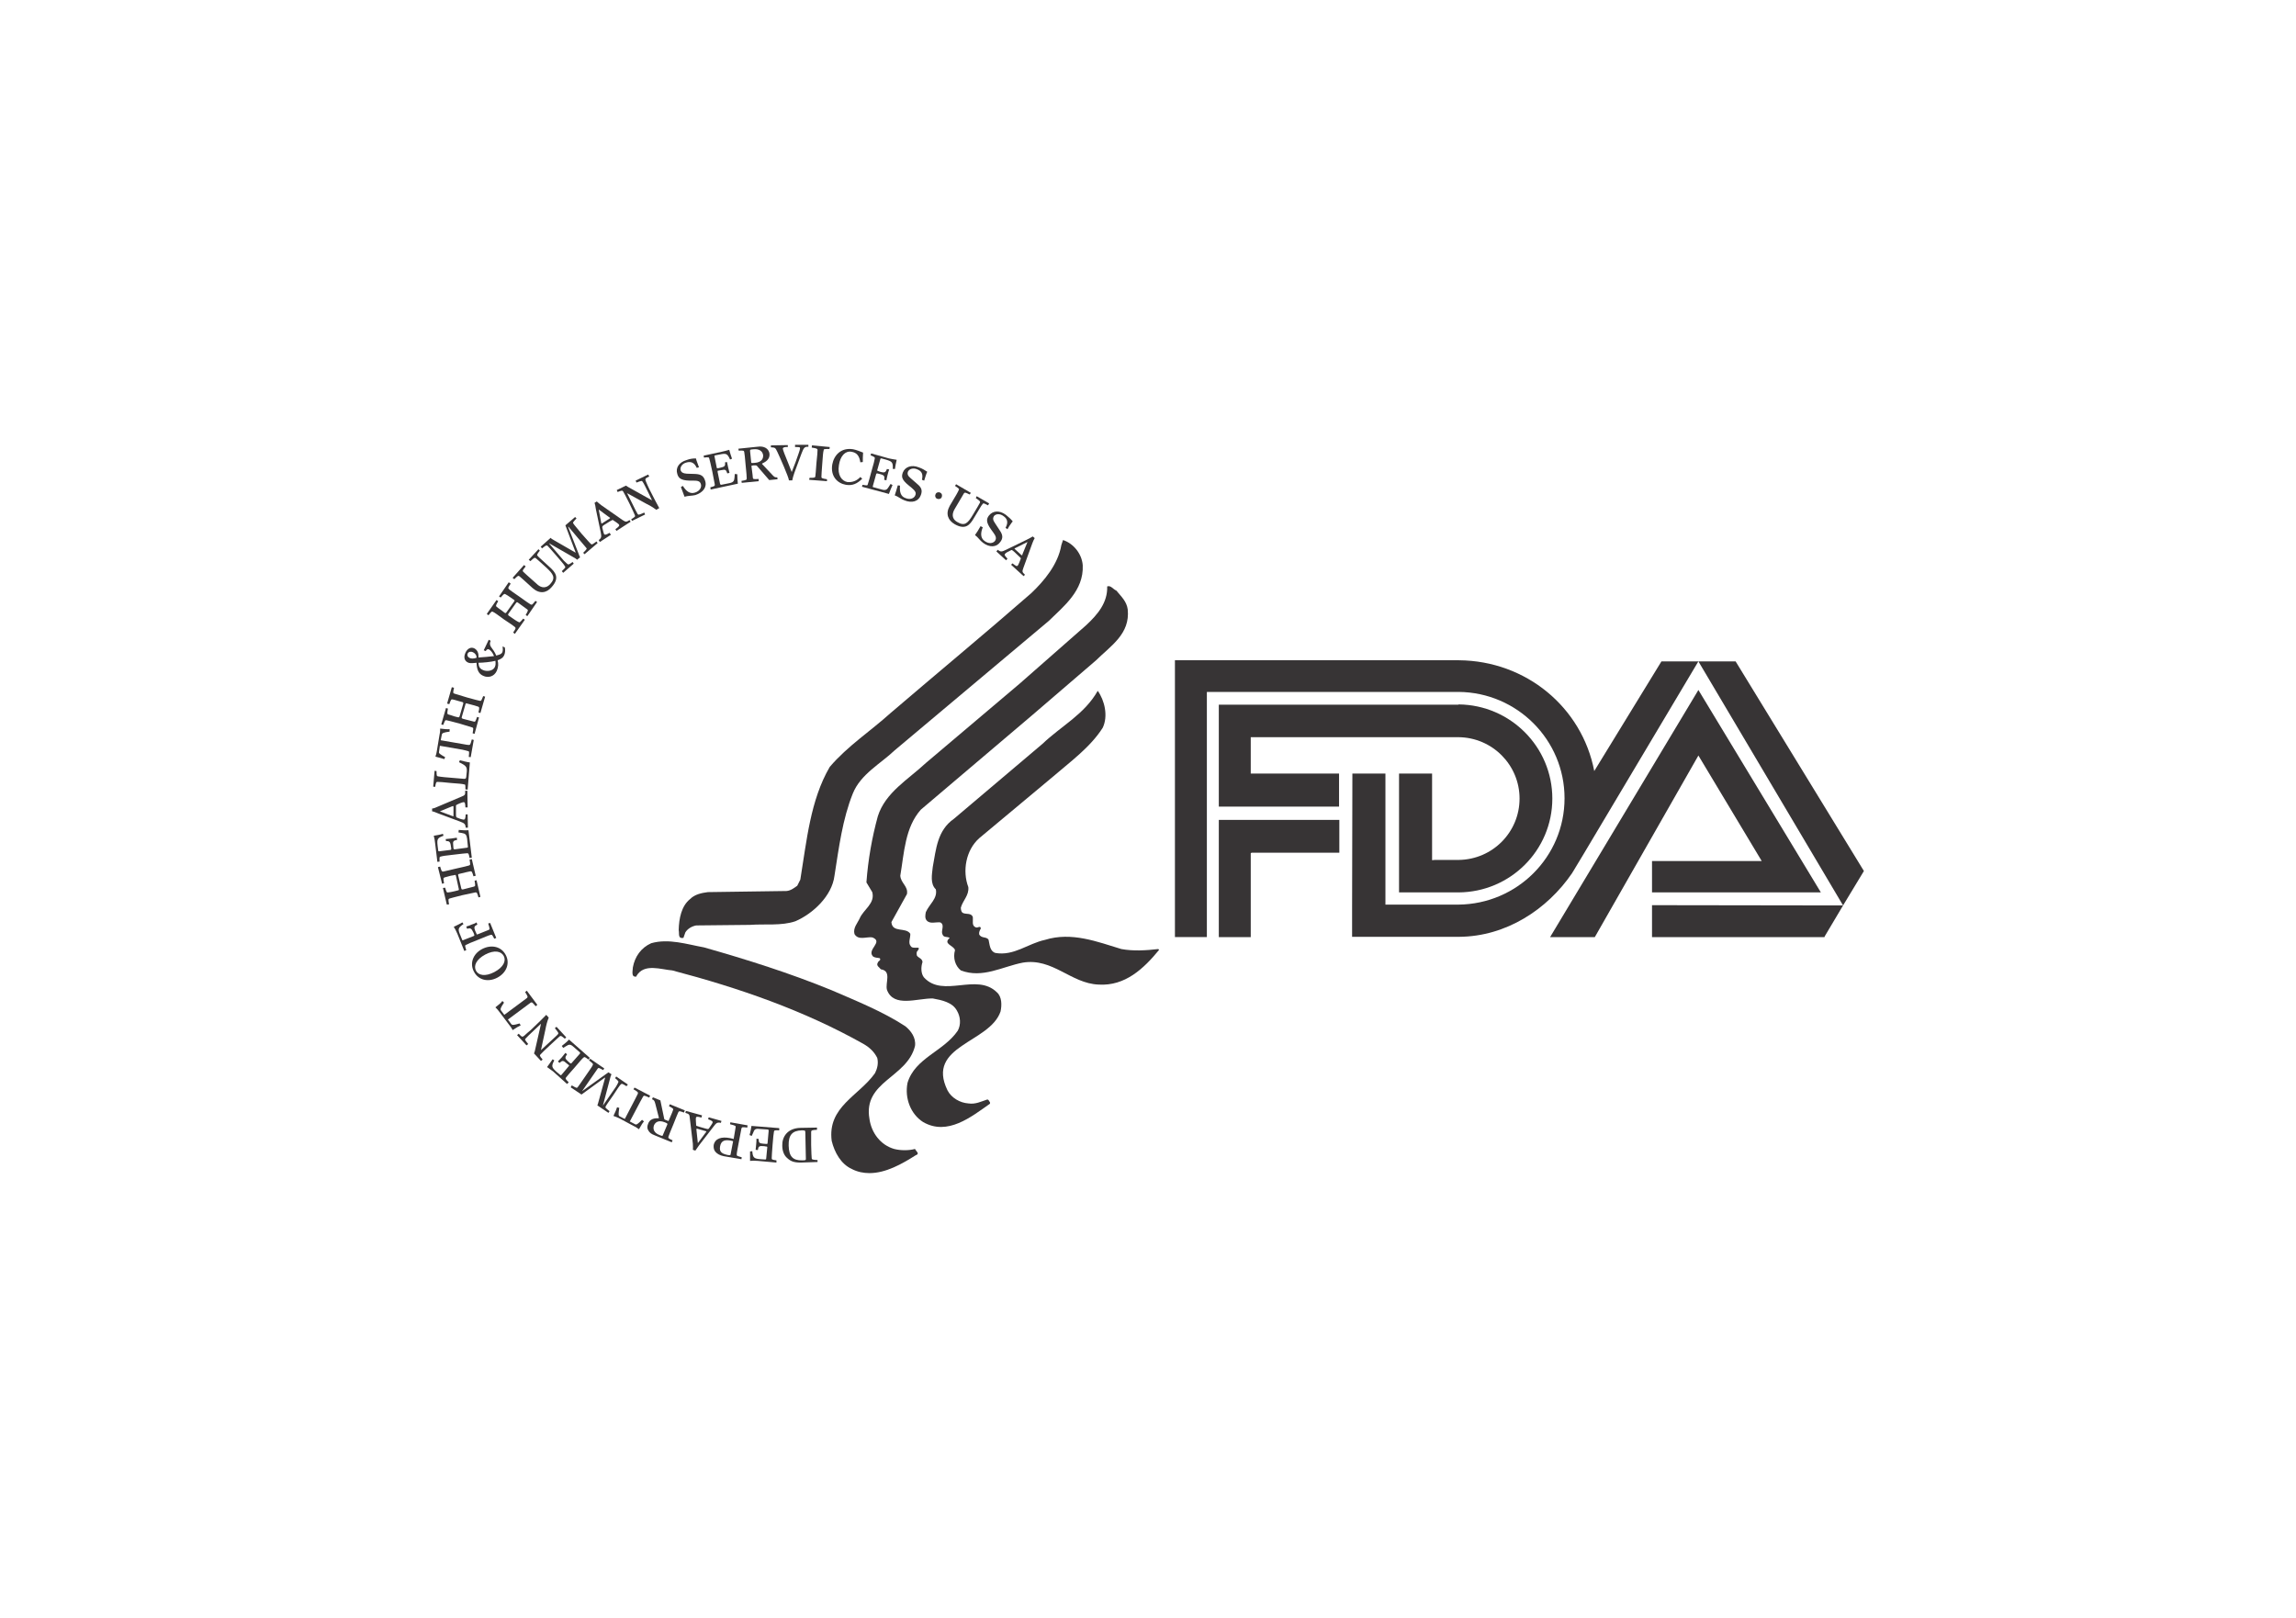 <?xml version="1.0" encoding="UTF-8"?>
<!DOCTYPE svg PUBLIC "-//W3C//DTD SVG 1.1//EN" "http://www.w3.org/Graphics/SVG/1.1/DTD/svg11.dtd">
<!-- Creator: CorelDRAW X7 -->
<svg xmlns="http://www.w3.org/2000/svg" xml:space="preserve" width="8.268in" height="5.827in" version="1.1" style="shape-rendering:geometricPrecision; text-rendering:geometricPrecision; image-rendering:optimizeQuality; fill-rule:evenodd; clip-rule:evenodd"
viewBox="0 0 8268 5827"
 xmlns:xlink="http://www.w3.org/1999/xlink">
 <defs>
  <style type="text/css">
   <![CDATA[
    .fil0 {fill:#373435}
   ]]>
  </style>
 </defs>
 <g id="Layer_x0020_1">
  <g id="_2706500128512">
   <g>
    <path class="fil0" d="M3899 2036c4,91 -68,147 -122,200l-556 467c-49,47 -122,85 -150,155 -37,92 -50,194 -66,296 -9,73 -78,137 -141,164 -50,17 -109,9 -163,13l-194 2c-16,3 -31,12 -39,25l-7 20c-21,3 -14,-15 -17,-28 1,-43 10,-87 41,-112 17,-17 41,-22 64,-25l283 -4c15,-1 28,-11 39,-19l11 -22c23,-140 36,-286 106,-406 65,-76 146,-128 219,-194 167,-143 341,-287 507,-432 46,-44 96,-103 108,-173l6 -18c37,12 68,49 71,91z"/>
    <path class="fil0" d="M4061 2195c9,88 -60,130 -115,184l-227 195 -403 342c-57,64 -60,155 -74,238 2,27 29,38 24,66l-56 101c3,40 52,17 68,42 1,15 -9,33 2,45 8,13 41,-5 24,17 -5,4 -3,13 -2,17 7,9 19,10 20,23 -6,17 -6,41 5,55 69,76 190,-18 263,54 18,16 18,46 13,69 -39,114 -270,122 -191,284 14,27 45,45 75,47 26,4 46,-7 68,-14 6,0 7,7 10,10l0 5c-67,47 -153,117 -241,66 -44,-28 -67,-85 -56,-141 27,-90 130,-113 181,-188 12,-22 10,-50 -3,-72 -16,-30 -54,-38 -87,-44 -56,-1 -141,34 -165,-31 -7,-25 18,-68 -22,-74 -5,-7 -18,-13 -11,-24 2,-7 13,-8 7,-16 -8,-2 -18,-1 -25,-7 -22,-25 40,-52 -2,-68 -21,-3 -50,12 -64,-12 -6,-22 11,-39 19,-57 14,-32 56,-53 45,-94l-21 -35c6,-82 20,-161 41,-238 27,-86 110,-133 173,-192l338 -286 239 -210c42,-39 78,-82 76,-140 13,-5 22,11 33,15 19,23 37,39 41,68z"/>
    <path class="fil0" d="M3971 2621c-45,71 -119,124 -185,181l-260 217c-48,43 -61,118 -39,176 3,30 -20,48 -27,74 0,8 2,18 10,20 11,4 27,-1 33,13 2,15 -5,32 11,38 7,3 17,-8 18,4 -4,7 -7,13 -6,21 8,16 27,7 34,20 4,17 4,40 24,47 67,12 118,-34 179,-47 96,-30 189,7 275,33 43,8 90,5 133,0l3 3c-55,67 -122,131 -218,125 -100,-4 -165,-97 -273,-79 -73,14 -145,58 -223,28 -20,-16 -29,-45 -21,-73 -4,-17 -45,-22 -19,-44 -9,-6 -22,0 -26,-13 -7,-13 10,-34 -8,-43 -16,-2 -37,7 -49,-7 -7,-8 -5,-20 -3,-30 12,-28 43,-49 36,-82 -21,-20 -14,-53 -11,-81 12,-64 16,-131 76,-173l319 -270c68,-65 151,-106 199,-191 25,35 38,91 18,133z"/>
    <path class="fil0" d="M2994 3566c90,39 185,77 266,130 20,16 39,41 35,71 -28,115 -188,127 -164,263 7,50 40,94 89,108 23,6 53,6 75,0 4,9 19,17 2,23 -49,31 -107,64 -166,64 -21,0 -43,-4 -64,-15 -39,-18 -62,-60 -72,-101 -16,-123 98,-162 156,-244 8,-16 13,-35 8,-55 -11,-22 -27,-37 -49,-50 -215,-121 -449,-202 -689,-265 -40,-3 -102,-27 -129,20l0 2c-21,4 -13,-22 -13,-33 7,-39 30,-71 66,-87 63,-18 129,4 190,15 155,44 310,93 459,154z"/>
    <path class="fil0" d="M2900 4078c0,-7 -2,-7 -13,-7 -34,1 -48,17 -47,55 1,39 15,54 49,53 12,0 13,-1 13,-5l-2 -96zm42 -9c-19,1 -20,2 -21,7 0,6 0,20 0,48 1,27 1,41 2,48 1,4 2,5 21,6l0 7 -61 2c-25,0 -36,-5 -48,-16 -11,-9 -18,-25 -18,-45 -1,-31 18,-63 66,-64l59 -1 0 8z"/>
    <path class="fil0" d="M2806 4071c-17,-1 -18,0 -19,5 -1,6 -3,20 -5,48 -2,27 -3,41 -3,47 0,5 1,6 17,8l0 8 -67 -6c-10,-1 -20,-1 -28,0 0,-9 0,-29 0,-34l8 -1c2,24 6,27 31,29l16 1c2,0 3,-1 3,-3l4 -41c0,-2 -1,-3 -6,-3l-5 -1c-19,-2 -21,1 -23,14l-8 -1c1,-6 1,-11 2,-20 1,-7 1,-15 1,-20l8 1c0,13 2,16 16,17l12 1c2,0 4,0 4,-3l4 -45c0,-2 -1,-4 -3,-4l-30 -2c-15,-2 -19,2 -23,14l-5 11 -8 -3c3,-9 6,-26 7,-33l100 8 0 8z"/>
    <path class="fil0" d="M2640 4110c-3,-1 -5,-1 -8,-2 -18,-3 -35,-3 -39,21 -4,22 10,27 29,31 8,1 9,0 9,-3l9 -47zm51 -49c-18,-2 -19,-2 -21,3 -1,5 -4,20 -9,47 -5,27 -8,41 -8,47 0,5 1,5 18,10l-1 7 -64 -11c-14,-3 -23,-8 -30,-16 -5,-6 -7,-14 -6,-24 5,-24 28,-31 59,-25 5,1 10,2 13,3l7 -42c1,-5 0,-6 -20,-11l1 -7 62 11 -1 8z"/>
    <path class="fil0" d="M2510 4065c-1,0 -2,0 -2,1 0,1 0,3 0,4l5 47 29 -39c1,-1 1,-1 2,-2 0,-1 -1,-1 -2,-2l-32 -9zm86 -21c-14,-3 -17,1 -27,14l-51 66c-8,11 -10,14 -14,20l-9 -3c1,-5 0,-16 0,-22l-11 -92c-1,-13 -2,-15 -16,-19l2 -7 58 16 -2 8c-17,-5 -19,-3 -20,1 -1,4 1,25 1,27 0,1 1,2 2,2 4,2 13,4 30,9 11,3 11,3 14,0 7,-10 12,-18 13,-20 1,-5 0,-7 -16,-13l2 -7 46 13 -2 7z"/>
    <path class="fil0" d="M2403 4050c1,-3 1,-4 -9,-8 -25,-10 -35,2 -39,11 -5,14 1,27 18,34 12,5 13,5 14,1l16 -38zm60 -43c-16,-6 -17,-6 -20,-2 -3,6 -8,19 -18,44 -11,26 -16,39 -18,45 -1,5 0,6 15,13l-3 7 -61 -25c-13,-5 -18,-9 -23,-17 -5,-7 -5,-16 -1,-25 9,-25 38,-18 38,-20 1,0 1,-2 0,-4l-12 -47c-3,-11 -4,-14 -12,-17l3 -7 27 11 14 67c1,2 2,3 9,5 6,3 7,3 7,1 13,-29 14,-34 16,-39 1,-4 0,-5 -15,-13l3 -7 54 22 -3 8z"/>
    <path class="fil0" d="M2338 3953c-18,-8 -19,-8 -22,-4 -2,3 -5,9 -10,18l-38 72 19 10c5,3 10,-1 25,-16l7 6c-5,5 -10,14 -18,28 -3,-2 -6,-4 -9,-6 -3,-2 -6,-4 -9,-5l-54 -29c-7,-3 -13,-5 -20,-8 7,-14 11,-24 13,-31l8 2c-3,22 -4,28 2,31l18 9 38 -73c5,-9 7,-15 9,-18 1,-5 1,-6 -16,-16l4 -6 56 29 -3 7z"/>
    <path class="fil0" d="M2256 3912c-16,-10 -17,-10 -21,-6 -4,4 -12,16 -27,39 -16,23 -24,34 -27,40 -2,4 -1,5 14,17l-4 6 -40 -27c0,-1 2,-3 2,-5l26 -94 -1 -1 -84 61 -39 -26 4 -7c17,10 18,10 21,7 4,-5 12,-17 28,-40 15,-22 24,-34 26,-39 3,-5 2,-6 -13,-18l4 -6 51 35 -4 6c-16,-9 -17,-9 -20,-5l-56 81 0 0 88 -63c2,-1 4,-3 7,-5l11 7c-1,2 -2,5 -3,7l-28 106 0 0 47 -68c3,-5 7,-12 8,-15 2,-4 2,-5 -11,-16l4 -6 42 29 -5 6z"/>
    <path class="fil0" d="M2119 3816c-13,-10 -14,-10 -18,-7 -5,4 -14,15 -32,36 -18,20 -27,31 -31,36 -2,4 -2,5 10,17l-6 6 -50 -45c-8,-6 -16,-12 -22,-16 5,-7 17,-23 20,-28l6 4c-11,21 -10,25 9,42l12 10c2,2 3,2 5,0l26 -31c2,-2 2,-3 -2,-6l-4 -3c-14,-13 -17,-12 -27,-3l-6 -5c4,-5 8,-8 14,-15 5,-6 10,-12 13,-16l6 5c-8,11 -8,15 2,24l9 8c2,1 4,2 5,0l30 -34c2,-2 1,-4 0,-5l-23 -20c-11,-10 -16,-9 -27,-2l-10 6 -5 -7c8,-6 21,-17 26,-23l75 66 -5 6z"/>
    <path class="fil0" d="M2034 3741c-13,-11 -14,-11 -18,-9 -5,4 -15,14 -35,32 -20,19 -31,29 -35,34 -3,3 -3,5 8,18l-6 5 -25 -27c1,-2 2,-5 3,-9l22 -97 -1 0 -20 19c-20,19 -30,28 -34,33 -4,4 -3,5 9,20l-6 5 -34 -37 6 -5c11,12 13,13 20,7 7,-7 16,-14 23,-20 25,-24 46,-44 56,-55l9 10c-6,15 -9,27 -12,43l-16 74 0 0 26 -24c20,-19 31,-28 35,-33 3,-4 3,-5 -11,-22l6 -5 35 38 -5 5z"/>
    <path class="fil0" d="M1929 3624c-13,-15 -13,-15 -18,-13 -3,2 -8,6 -16,12l-66 49 12 16c4,5 9,4 30,-2l4 7c-7,3 -16,8 -29,17 -2,-3 -3,-6 -5,-9 -2,-2 -4,-6 -6,-8l-37 -49c-4,-6 -9,-11 -14,-16 13,-10 21,-17 25,-23l6 6c-12,18 -14,23 -11,28l12 16 66 -49c8,-6 13,-10 16,-12 3,-4 3,-5 -7,-21l6 -5 38 51 -6 5z"/>
    <path class="fil0" d="M1814 3443c-9,-17 -33,-23 -67,-5 -33,18 -42,41 -33,58 9,17 33,22 66,5 34,-18 43,-41 34,-58zm-107 57c-16,-29 -5,-64 29,-82 35,-18 70,-8 85,21 16,29 4,64 -30,82 -34,18 -69,8 -84,-21z"/>
    <path class="fil0" d="M1780 3381c-8,-15 -8,-15 -13,-14 -6,1 -19,7 -44,17 -26,10 -39,16 -45,19 -4,2 -4,3 1,19l-7 3 -25 -62c-4,-10 -9,-19 -13,-25 8,-4 27,-13 31,-16l4 6c-20,14 -21,18 -11,41l6 15c0,2 2,3 4,2l38 -15c2,-1 3,-2 1,-7l-2 -5c-8,-17 -11,-17 -23,-14l-3 -8c5,-2 11,-3 19,-7 7,-2 14,-5 18,-8l3 8c-11,5 -13,9 -8,22l5 11c0,2 1,3 4,2l40 -16c4,-2 4,-4 -2,-23l7 -2 22 54 -7 3z"/>
    <path class="fil0" d="M1723 3232c-5,-18 -6,-18 -11,-18 -6,1 -20,4 -47,10 -27,7 -40,10 -46,12 -5,2 -5,3 -2,21l-8 1 -14 -60 8 -1c5,17 6,18 11,17 3,0 14,-2 22,-4l12 -3c5,-1 5,-2 4,-6l-10 -46c-1,-4 -2,-5 -7,-3l-12 2c-8,2 -18,5 -22,6 -5,2 -5,3 -2,21l-7 2 -15 -60 8 -2c5,17 6,18 11,18 6,-1 20,-5 47,-11 27,-6 40,-9 46,-11 5,-2 5,-3 2,-21l8 -2 14 60 -8 2c-5,-17 -6,-18 -11,-18 -5,1 -19,4 -39,9 -5,1 -6,2 -5,6l11 46c1,4 2,5 7,4 20,-5 34,-9 39,-10 5,-2 5,-3 2,-21l7 -2 14 60 -7 2z"/>
    <path class="fil0" d="M1691 3090c-3,-16 -4,-17 -9,-17 -6,0 -20,2 -47,5 -28,3 -42,5 -48,7 -4,1 -5,1 -4,18l-8 1 -8 -66c-1,-11 -3,-21 -5,-28 8,-1 28,-5 33,-7l2 7c-22,8 -24,12 -21,37l2 16c0,2 1,3 4,3l40 -5c3,-1 3,-1 3,-6l-1 -5c-2,-19 -6,-21 -18,-21l-1 -7c6,-1 11,-1 20,-2 7,-1 15,-2 20,-3l1 8c-13,2 -16,5 -14,19l1 12c1,2 2,3 4,3l45 -6c2,0 3,-1 3,-3l-3 -30c-2,-14 -6,-18 -19,-20l-12 -2 1 -9c10,1 27,2 35,1l12 99 -8 1z"/>
    <path class="fil0" d="M1633 2905c0,-1 -1,-2 -1,-2 -1,0 -3,1 -4,1l-44 18 45 17c2,1 3,1 3,1 1,0 1,-1 1,-2l0 -33zm44 76c-1,-14 -5,-16 -20,-22l-78 -29c-13,-5 -16,-7 -23,-8l0 -10c5,0 15,-4 21,-7l85 -36c12,-5 14,-6 13,-21l8 0 1 60 -8 0c-1,-17 -2,-19 -7,-19 -4,0 -23,8 -25,10 -1,0 -2,1 -2,2 0,4 0,13 0,31 0,11 1,12 5,13 11,5 20,7 22,7 5,0 7,-2 8,-19l7 0 1 48 -8 0z"/>
    <path class="fil0" d="M1676 2843c0,-17 0,-18 -5,-18 -6,-2 -20,-3 -47,-5 -28,-3 -42,-4 -48,-4 -5,0 -6,1 -9,18l-7 -1 5 -57 7 1c0,17 1,18 5,19 4,1 15,2 23,3l71 6c6,0 7,-1 8,-7l2 -20c1,-17 -4,-21 -28,-33l3 -7c7,2 27,7 36,8l-8 98 -8 -1z"/>
    <path class="fil0" d="M1688 2726c2,-19 2,-20 -3,-21 -4,-1 -10,-3 -20,-5l-81 -14 -3 21c-2,6 3,9 22,20l-3 7c-7,-2 -16,-5 -32,-9 1,-3 2,-6 3,-10 1,-3 1,-6 2,-10l10 -60c2,-8 2,-15 2,-21 16,2 27,3 34,2l0 9c-22,3 -27,5 -28,11l-4 20 81 14c10,2 17,3 20,3 5,0 6,-1 11,-20l7 2 -11 62 -7 -1z"/>
    <path class="fil0" d="M1702 2641c3,-18 3,-19 -1,-21 -6,-2 -20,-6 -46,-14 -27,-7 -41,-11 -47,-12 -5,-1 -5,0 -12,17l-7 -2 17 -59 7 2c-3,18 -3,19 1,21 4,1 14,4 22,7l12 3c4,1 5,1 7,-3l13 -45c1,-5 0,-6 -5,-7l-11 -3c-8,-3 -19,-5 -22,-6 -5,-1 -6,0 -12,17l-8 -2 17 -59 8 2c-4,18 -4,19 1,21 6,2 19,6 46,14 26,7 40,11 46,12 5,1 5,0 12,-17l7 2 -17 59 -7 -2c4,-18 3,-19 -1,-21 -5,-2 -19,-6 -39,-11 -5,-2 -6,-1 -7,3l-13 45c-1,4 -1,5 5,7 19,5 34,9 39,10 4,1 5,0 11,-17l7 2 -16 59 -7 -2z"/>
    <path class="fil0" d="M1782 2402c3,-6 3,-13 2,-22 -15,4 -46,7 -61,7 1,13 4,21 16,26 12,6 36,5 43,-11zm-66 -33c1,-9 -6,-17 -13,-20 -6,-3 -15,-3 -19,5 -2,5 -1,12 8,16 5,2 13,3 24,-1zm102 -37c2,11 1,21 -3,29 -4,8 -10,12 -23,17 3,12 3,24 -3,38 -10,22 -32,26 -49,18 -16,-7 -23,-21 -24,-47 -19,2 -25,2 -31,-1 -11,-5 -17,-17 -9,-35 7,-15 19,-22 32,-16 13,7 16,20 15,33 19,-1 37,-3 56,-5 -4,-11 -12,-21 -18,-24 -4,-2 -8,-1 -12,6l-7 -3 18 -38 7 4c-4,8 -4,16 4,26 4,5 11,15 16,27 15,-4 19,-6 22,-12 2,-5 2,-12 1,-21l8 4z"/>
    <path class="fil0" d="M1848 2278c10,-15 10,-16 6,-20 -5,-4 -16,-12 -39,-27 -22,-16 -34,-25 -39,-27 -5,-3 -6,-2 -17,12l-6 -5 35 -50 6 4c-9,16 -9,17 -6,20 3,3 12,9 19,14l9 7c4,3 5,3 8,-1l27 -38c3,-4 3,-5 -2,-8l-10 -7c-7,-5 -15,-10 -19,-12 -4,-2 -5,-2 -17,12l-6 -4 35 -51 7 5c-10,15 -10,16 -6,20 4,4 16,12 39,28 22,16 34,24 39,27 5,2 6,1 17,-13l6 4 -35 51 -6 -4c9,-16 9,-17 6,-20 -4,-3 -16,-12 -33,-24 -4,-3 -5,-3 -8,1l-27 38c-2,4 -2,5 2,8 17,12 29,20 34,22 4,3 5,2 17,-12l6 4 -36 51 -6 -5z"/>
    <path class="fil0" d="M1846 2081l41 -46 6 5c-11,14 -12,15 -9,19 5,5 15,14 49,44 10,10 29,21 48,1 21,-23 12,-36 -15,-61 -22,-20 -32,-29 -37,-33 -4,-2 -5,-2 -19,11l-6 -5 35 -38 5 5c-11,14 -11,16 -8,19 4,5 15,14 43,40 21,19 38,39 7,73 -18,21 -43,25 -68,3 -33,-30 -43,-39 -48,-43 -4,-2 -5,-2 -18,11l-6 -5z"/>
    <path class="fil0" d="M2023 2057c14,-13 14,-14 11,-18 -3,-6 -12,-16 -30,-37 -18,-21 -28,-32 -32,-36 -4,-3 -5,-3 -20,9l-5 -6 36 -32c1,1 3,3 4,4l85 49 1 0 -37 -98 35 -30 5 5c-13,14 -14,15 -11,19 3,5 13,16 30,37 19,21 28,32 33,36 3,3 4,3 20,-9l4 6 -47 40 -5 -5c14,-14 14,-15 11,-18l-64 -76 -1 1 39 100c1,3 2,6 4,9l-11 9c-1,-2 -4,-3 -6,-5l-94 -54 -1 0 54 63c4,4 10,9 12,11 4,3 5,3 19,-7l4 6 -38 33 -5 -6z"/>
    <path class="fil0" d="M2196 1867c1,-1 1,-1 1,-2 0,0 -2,-2 -3,-2l-38 -28 9 48c1,1 1,2 1,2 1,1 2,1 2,0l28 -18zm-40 78c11,-8 10,-13 7,-29l-17 -81c-2,-14 -3,-17 -5,-24l8 -5c4,4 12,10 17,14l76 53c11,7 13,8 25,0l4 6 -51 33 -4 -6c15,-11 15,-13 13,-17 -2,-3 -20,-15 -22,-16 -1,-1 -1,-1 -2,0 -4,2 -12,6 -27,16 -10,6 -9,7 -9,12 3,11 5,20 6,22 3,4 6,4 20,-4l5 7 -40 26 -4 -7z"/>
    <path class="fil0" d="M2273 1870c15,-9 15,-10 13,-15 -2,-5 -8,-18 -20,-43 -12,-24 -19,-37 -22,-42 -3,-4 -4,-4 -20,2l-3 -7 33 -16c2,1 5,3 8,5l86 48 0 0 -12 -25c-12,-24 -18,-37 -22,-42 -2,-4 -4,-4 -22,3l-3 -7 45 -22 4 7c-15,7 -16,9 -12,18 3,8 8,18 12,27 16,31 29,57 36,69l-11 6c-13,-10 -24,-16 -38,-23l-67 -37 0 0 16 32c12,25 19,38 22,43 3,4 4,4 24,-5l3 7 -47 23 -3 -6z"/>
    <path class="fil0" d="M2459 1750c12,19 25,30 44,24 18,-6 24,-20 21,-30 -3,-12 -13,-13 -27,-13l-14 0c-34,-1 -40,-11 -44,-24 -7,-22 6,-42 33,-50 13,-5 24,-6 34,-6 1,1 1,5 2,7 3,8 6,16 9,25l-8 2c-9,-20 -22,-24 -38,-19 -15,4 -23,17 -20,28 3,7 8,11 22,12l31 1c21,1 30,8 35,24 8,23 -7,43 -35,52 -12,3 -26,2 -39,6 -3,-9 -9,-24 -13,-35l7 -4z"/>
    <path class="fil0" d="M2558 1755c16,-4 16,-5 16,-10 -1,-6 -4,-20 -9,-47 -6,-27 -9,-41 -11,-47 -1,-4 -2,-5 -19,-3l-1 -7 65 -14c10,-2 20,-5 27,-7 2,8 8,27 10,32l-7 3c-10,-22 -14,-23 -38,-18l-16 3c-2,1 -3,2 -2,4l8 40c0,2 1,3 6,2l5 -1c19,-4 20,-7 19,-20l7 -1c1,5 2,11 4,19 2,7 4,15 5,20l-8 2c-4,-13 -7,-15 -20,-12l-12 2c-3,0 -3,1 -3,4l9 44c1,2 2,3 4,3l30 -6c14,-3 17,-8 18,-20l1 -13 9 1c0,10 1,27 2,34l-98 21 -1 -8z"/>
    <path class="fil0" d="M2705 1664c0,4 1,4 13,3 27,-2 31,-18 30,-28 -2,-14 -14,-23 -34,-21 -12,1 -13,1 -13,6l4 40zm-35 68c18,-3 19,-4 19,-9 0,-6 -1,-20 -4,-48 -2,-27 -4,-41 -5,-47 -1,-5 -2,-6 -20,-5l-1 -7 68 -7c15,-2 22,0 30,4 7,4 13,11 14,22 2,26 -27,33 -27,35 0,1 1,2 3,4l33 35c8,9 11,11 19,10l1 7 -30 3 -45 -52c-2,-1 -3,-1 -11,-1 -7,1 -8,1 -8,3 4,32 5,37 5,42 1,5 3,5 21,4l0 8 -61 6 -1 -7z"/>
    <path class="fil0" d="M2776 1604l61 -1 0 7 -8 0c-8,1 -10,3 -10,6 0,4 9,27 19,51l13 33 14 -36c7,-20 16,-44 16,-49 0,-5 -2,-5 -18,-5l0 -8 48 0 0 7 -5 0c-9,1 -12,4 -20,25 -27,72 -30,80 -33,96l-12 0c-1,-12 -33,-84 -42,-103 -7,-15 -8,-15 -23,-16l0 -7z"/>
    <path class="fil0" d="M2915 1721c19,0 20,-1 21,-5 1,-6 2,-21 4,-48 3,-27 4,-41 4,-48 -1,-4 -2,-5 -21,-8l1 -8 64 6 -1 7c-19,0 -21,0 -21,5 -2,6 -3,20 -5,48 -2,27 -3,41 -3,47 0,5 1,6 20,9l0 7 -64 -5 1 -7z"/>
    <path class="fil0" d="M3105 1724c-18,18 -35,26 -59,22 -29,-5 -56,-29 -49,-73 6,-33 31,-62 75,-55 11,2 26,8 36,12 -1,10 -1,26 -1,34l-9 1c-3,-22 -12,-35 -32,-38 -22,-4 -40,15 -45,48 -6,36 10,57 30,61 19,2 35,-5 47,-18l7 6z"/>
    <path class="fil0" d="M3106 1746c17,3 18,3 19,-2 2,-6 6,-19 13,-46 8,-27 11,-40 12,-46 1,-5 0,-6 -15,-12l2 -7 64 18c10,2 20,4 28,5 -2,8 -6,28 -6,33l-8 0c1,-24 -2,-27 -26,-34l-15 -4c-2,0 -4,0 -4,3l-11 39c0,2 0,3 5,4l5 2c18,5 20,2 25,-10l8 2c-2,6 -4,11 -6,20 -2,7 -3,14 -4,19l-8 -2c2,-12 1,-16 -13,-20l-12 -3c-2,0 -3,0 -4,3l-12 43c0,3 0,4 3,4l29 8c14,4 19,1 25,-9l7 -11 7 4c-4,9 -11,25 -13,32l-97 -26 2 -7z"/>
    <path class="fil0" d="M3241 1749c-2,22 2,39 20,45 18,7 31,0 35,-10 5,-11 -3,-18 -13,-27l-11 -9c-26,-21 -26,-32 -21,-46 8,-21 32,-29 57,-19 13,4 23,11 31,16 -1,2 -2,5 -3,7 -3,8 -5,16 -8,25l-8 -3c5,-22 -2,-32 -18,-38 -14,-6 -29,-1 -33,10 -2,7 0,14 10,22l24 21c16,13 19,24 13,40 -8,23 -32,30 -59,19 -12,-4 -23,-14 -35,-18 3,-9 8,-25 11,-36l8 1z"/>
    <path class="fil0" d="M3385 1774c7,3 9,10 6,17 -3,6 -10,8 -17,5 -6,-3 -8,-10 -5,-16 2,-6 10,-9 16,-6z"/>
    <path class="fil0" d="M3443 1744l53 31 -4 6c-17,-8 -17,-8 -21,-4 -3,5 -10,17 -33,56 -7,12 -15,33 9,47 27,16 38,5 57,-27 15,-25 22,-37 25,-43 1,-4 1,-5 -15,-16l3 -7 45 26 -4 7c-16,-8 -17,-9 -20,-4 -4,4 -11,17 -31,50 -14,24 -30,44 -69,22 -24,-14 -34,-37 -18,-66 23,-38 30,-51 32,-56 3,-5 2,-6 -13,-16l4 -6z"/>
    <path class="fil0" d="M3539 1899c-8,20 -9,38 6,49 16,12 31,9 38,0 7,-10 2,-19 -6,-30l-8 -11c-20,-28 -16,-39 -8,-50 14,-18 38,-20 61,-3 10,8 19,16 25,24 -1,1 -4,4 -5,6 -5,7 -10,14 -14,22l-7 -5c11,-20 6,-33 -7,-42 -13,-10 -28,-9 -35,0 -4,7 -4,14 4,25l17 26c12,17 12,29 2,42 -14,20 -39,20 -62,3 -11,-8 -18,-20 -29,-28 6,-8 14,-21 20,-32l8 4z"/>
    <path class="fil0" d="M3678 1999c2,1 2,1 3,1 0,-1 1,-3 1,-4l18 -44 -44 22c-1,0 -2,1 -2,1 -1,1 -1,2 0,2l24 22zm-85 -19c11,9 15,7 30,0l74 -36c13,-7 16,-8 22,-12l7 6c-3,5 -7,14 -9,20l-32 88c-4,12 -5,14 6,24l-5 5 -45 -41 5 -5c14,11 16,11 19,8 3,-3 10,-23 11,-25 0,-1 0,-2 -1,-3 -3,-3 -9,-9 -22,-21 -9,-8 -10,-8 -13,-6 -11,5 -19,10 -20,12 -4,4 -3,6 8,18l-5 6 -35 -32 5 -6z"/>
   </g>
   <polygon class="fil0" points="4507,3071 4823,3071 4823,2953 4393,2953 4389,2953 4389,3375 4504,3375 4504,3073 "/>
   <path class="fil0" d="M4389 2538l862 0 2 -1c186,2 337,153 337,339 0,186 -151,337 -338,338l-3 0 -211 0 0 -428 119 0 0 312 10 -1 82 0 5 0c121,-2 218,-100 218,-221 0,-121 -98,-220 -220,-221l-745 0 -3 0 0 129 0 2 318 0 0 119 -432 0 -1 0 0 -367z"/>
   <polygon class="fil0" points="6116,2382 6637,3261 6712,3137 6250,2382 "/>
   <polygon class="fil0" points="5582,3375 6116,2485 6557,3214 5949,3214 5949,3101 6344,3101 6116,2721 5743,3375 "/>
   <polygon class="fil0" points="6637,3261 5949,3260 5949,3375 6570,3375 6571,3372 "/>
   <path class="fil0" d="M4869 3257l1 -471 119 0 0 471 0 1 260 0 3 0c211,-2 382,-172 382,-383 0,-210 -170,-381 -381,-383l-4 0 -903 0 0 883 -115 0 0 -997 1018 0 5 0c242,2 443,170 487,399l242 -395 133 0 -414 695 -41 68c-89,130 -237,228 -407,229l-5 0 -380 0 0 -117z"/>
  </g>
 </g>
</svg>
